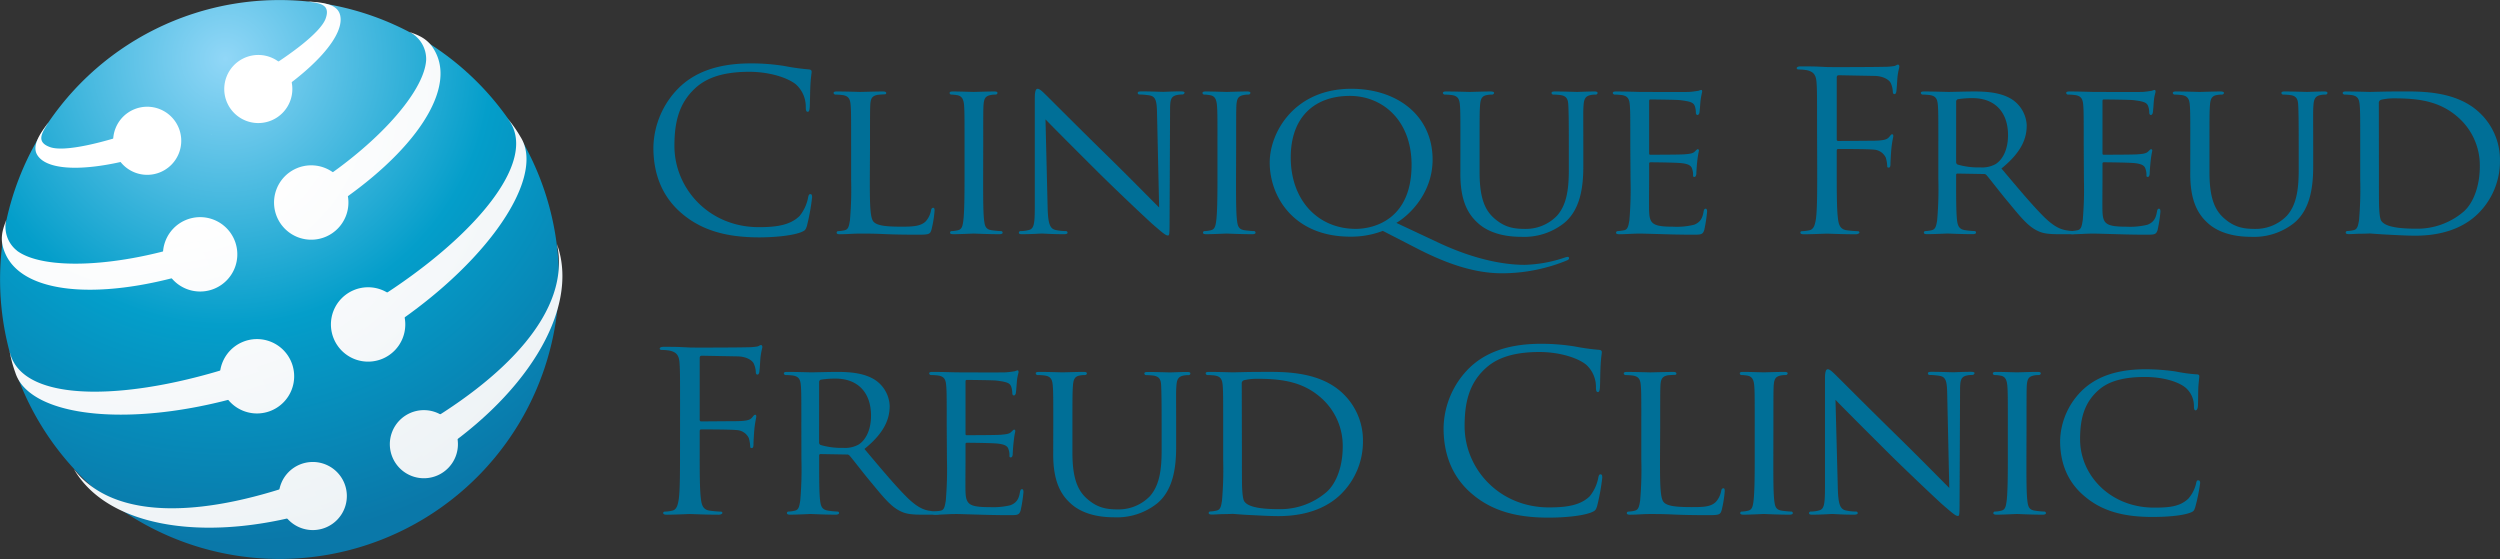 <svg id="Layer_1" data-name="Layer 1" xmlns="http://www.w3.org/2000/svg" xmlns:xlink="http://www.w3.org/1999/xlink" viewBox="0 0 660.86 147.78"><rect x="0" y="0" width="660.86" height="147.78" fill="#333333" stroke="none"/><defs><style>.cls-1{fill:url(#radial-gradient);}.cls-2{fill:url(#radial-gradient-2);}.cls-3{fill:url(#radial-gradient-3);}.cls-4{fill:url(#radial-gradient-4);}.cls-5{fill:url(#radial-gradient-5);}.cls-6{fill:url(#radial-gradient-6);}.cls-7{fill:url(#radial-gradient-7);}.cls-8{fill:url(#radial-gradient-8);}.cls-9{fill:url(#radial-gradient-9);}.cls-10{fill:url(#radial-gradient-10);}.cls-11{fill:url(#radial-gradient-11);}.cls-12{fill:#006f97;}</style><radialGradient id="radial-gradient" cx="231.52" cy="419.62" r="128.57" gradientTransform="matrix(0.93, 0.36, -0.36, 0.93, 148.68, -30.36)" gradientUnits="userSpaceOnUse"><stop offset="0" stop-color="#91d7f7"/><stop offset="0.55" stop-color="#049eca"/><stop offset="1" stop-color="#0a78a9"/></radialGradient><radialGradient id="radial-gradient-2" cx="140.7" cy="219.71" r="124.95" gradientTransform="translate(-24.71 310.26) rotate(-25)" gradientUnits="userSpaceOnUse"><stop offset="0.39" stop-color="#fff"/><stop offset="0.64" stop-color="#f9fafb"/><stop offset="0.98" stop-color="#e8eaf1"/><stop offset="1" stop-color="#e6e9f0"/></radialGradient><radialGradient id="radial-gradient-3" cx="-280.71" cy="681.77" r="127.31" gradientTransform="matrix(-0.63, 0.75, 0.75, 0.63, -493.81, 230.91)" gradientUnits="userSpaceOnUse"><stop offset="0.3" stop-color="#fff"/><stop offset="1" stop-color="#eef3f6"/></radialGradient><radialGradient id="radial-gradient-4" cx="-281.59" cy="680.51" r="124.91" gradientTransform="matrix(-0.64, 0.77, 0.77, 0.64, -506.62, 228.2)" xlink:href="#radial-gradient-3"/><radialGradient id="radial-gradient-5" cx="-281.59" cy="680.51" r="124.91" gradientTransform="matrix(-0.64, 0.77, 0.77, 0.64, -506.62, 228.2)" xlink:href="#radial-gradient-3"/><radialGradient id="radial-gradient-6" cx="-281.59" cy="680.51" r="124.91" gradientTransform="matrix(-0.64, 0.77, 0.77, 0.64, -506.62, 228.2)" xlink:href="#radial-gradient-3"/><radialGradient id="radial-gradient-7" cx="-280.17" cy="681.53" r="127.3" gradientTransform="matrix(-0.63, 0.75, 0.75, 0.63, -493.29, 230.67)" xlink:href="#radial-gradient-3"/><radialGradient id="radial-gradient-8" cx="-281.59" cy="680.51" r="124.91" gradientTransform="matrix(-0.64, 0.77, 0.77, 0.64, -506.62, 228.2)" xlink:href="#radial-gradient-3"/><radialGradient id="radial-gradient-9" cx="-281.59" cy="680.51" r="124.91" gradientTransform="matrix(-0.64, 0.77, 0.77, 0.64, -506.62, 228.2)" xlink:href="#radial-gradient-3"/><radialGradient id="radial-gradient-10" cx="-281.59" cy="680.51" r="124.91" gradientTransform="matrix(-0.64, 0.77, 0.77, 0.64, -506.62, 228.2)" xlink:href="#radial-gradient-3"/><radialGradient id="radial-gradient-11" cx="180.11" cy="444.63" r="125.38" gradientTransform="matrix(0.91, -0.42, 0.42, 0.9, -154.73, 124.72)" xlink:href="#radial-gradient-3"/></defs><path class="cls-1" d="M158.44,474.62a73.87,73.87,0,1,1,41.82,95.73A73.88,73.88,0,0,1,158.44,474.62Z" transform="translate(-153.33 -427.69)"/><path class="cls-2" d="M209.33,463.45c0-.11,0-.23,0-.33S209.36,463.24,209.33,463.45Z" transform="translate(-153.33 -427.69)"/><path class="cls-3" d="M183.86,461.63A9,9,0,1,1,189,473.3,9,9,0,0,1,183.86,461.63Z" transform="translate(-153.33 -427.69)"/><path class="cls-4" d="M197.08,491.34a9.83,9.83,0,1,1,5.56,12.73A9.83,9.83,0,0,1,197.08,491.34Z" transform="translate(-153.33 -427.69)"/><path class="cls-5" d="M212.11,523.57a9.83,9.83,0,1,1,5.57,12.74A9.83,9.83,0,0,1,212.11,523.57Z" transform="translate(-153.33 -427.69)"/><path class="cls-6" d="M227.64,555.52a9,9,0,1,1,5.09,11.67A9,9,0,0,1,227.64,555.52Z" transform="translate(-153.33 -427.69)"/><path class="cls-7" d="M213.23,447.94a9,9,0,1,1,5.1,11.66A9,9,0,0,1,213.23,447.94Z" transform="translate(-153.33 -427.69)"/><path class="cls-8" d="M226.45,477.64A9.83,9.83,0,1,1,232,490.37,9.83,9.83,0,0,1,226.45,477.64Z" transform="translate(-153.33 -427.69)"/><path class="cls-9" d="M241.48,509.88a9.83,9.83,0,1,1,5.57,12.73A9.84,9.84,0,0,1,241.48,509.88Z" transform="translate(-153.33 -427.69)"/><path class="cls-10" d="M257,541.83a9,9,0,1,1,5.1,11.66A9,9,0,0,1,257,541.83Z" transform="translate(-153.33 -427.69)"/><path class="cls-11" d="M268.66,441.92c-1.7-3.65-4-4.7-7.13-5.79a8,8,0,0,1,4.45,7.45c-.54,8.76-14.09,23.79-33.33,35.34l3.17,6.81C259.77,471.51,274,453.32,268.66,441.92ZM166.14,460.06c-2.72,3.5-4.26,6.34-3,8.53,2.82,4.82,15.48,4.57,31.48-.69l-2.95-6.33c-11.09,4-21.4,6.37-25.13,5C162.58,465.15,164.64,462.53,166.14,460.06Zm124.8,3.84a32.88,32.88,0,0,0-3.72-5.22c10.14,11.67-11.26,35-40,51.56l3.53,7.58C280.36,500.14,298.05,475.12,290.94,463.9Zm-47.82-32.6c-.86-2.38-4-3-8.45-3.2,2.85.45,6.18.55,4.73,4.53-1.4,3.81-10.19,10.38-20.68,16.42l2.95,6.34C236.4,446.4,245,436.65,243.12,431.3ZM172.87,551.71c9.2,15.9,36.45,19.81,65.74,10.49L235,554.4C208.41,564.22,183.82,565.87,172.87,551.71Zm-15-57.72A8,8,0,0,1,155,485.8c-1.21,3.13-1.85,5.54-.15,9.18,5.26,11.29,27.95,12.2,53.92,3.26l-3.17-6.8C184.68,498.53,164.84,499.15,157.86,494ZM262,541.86l3.65,7.84c26.4-16.46,41.22-40.11,34.9-57.52C304.39,509.83,287,527.77,262,541.86ZM155.78,520a33.22,33.22,0,0,0,1.61,6.21c4,12.56,34.09,15.15,66.36,4.15l-3.53-7.57C189.33,533.87,158.18,535.12,155.78,520Z" transform="translate(-153.33 -427.69)"/><path class="cls-12" d="M333.53,484.09c-6-5.11-7.48-11.8-7.48-17.37a22.81,22.81,0,0,1,6.92-16c3.71-3.52,9.33-6.27,18.85-6.27a55.29,55.29,0,0,1,8.95.7,57.22,57.22,0,0,0,6.31.88c.67.06.8.29.8.65s-.19,1.17-.31,3.28c-.12,1.94-.12,5.17-.19,6.05s-.18,1.23-.55,1.23-.5-.41-.5-1.23a7.92,7.92,0,0,0-2.59-6c-2.16-1.76-6.92-3.34-12.36-3.34-8.21,0-12,2.28-14.21,4.28-4.51,4.11-5.56,9.33-5.56,15.32,0,11.21,9.08,21.47,22.31,21.47,4.63,0,8.27-.52,10.75-2.93a10.88,10.88,0,0,0,2.28-4.93c.13-.64.25-.88.62-.88s.43.41.43.88a57.58,57.58,0,0,1-1.36,7.51c-.37,1.12-.49,1.24-1.6,1.7-2.47.94-7.17,1.35-11.12,1.35C344.65,490.42,338.41,488.25,333.53,484.09Z" transform="translate(-153.33 -427.69)"/><path class="cls-12" d="M383.26,475.22c0,7.34.12,10.33,1.11,11.21s3,1.18,7.23,1.18c2.84,0,5.25-.06,6.55-1.53a6,6,0,0,0,1.3-2.82c.06-.35.25-.64.55-.64s.38.23.38.76a30.48,30.48,0,0,1-.81,5c-.37,1.17-.55,1.35-3.46,1.35-3.89,0-6.92-.06-9.45-.18s-4.33-.11-5.93-.11c-.25,0-1.18,0-2.23.06s-2.28.11-3.15.11c-.55,0-.86-.11-.86-.41a.41.41,0,0,1,.43-.41,8.82,8.82,0,0,0,1.67-.23c1.05-.24,1.17-1.18,1.42-2.64a96.55,96.55,0,0,0,.31-10.8V466.3c0-7.74,0-9.15-.12-10.73s-.44-2.53-2.23-2.76a18,18,0,0,0-1.85-.12.51.51,0,0,1-.44-.41c0-.29.25-.41.87-.41,2.47,0,5.87.12,6.18.12s4.32-.12,6-.12c.56,0,.87.12.87.41s-.25.35-.44.35c-.37,0-1.17.06-1.79.12-1.6.29-1.91,1.05-2,2.82-.06,1.58-.06,3-.06,10.73Z" transform="translate(-153.33 -427.69)"/><path class="cls-12" d="M413.22,475.11c0,4.81,0,8.74.25,10.8.19,1.46.37,2.4,2,2.64.8.11,2,.23,2.47.23a.41.41,0,0,1,.43.41c0,.24-.25.41-.86.41-3,0-6.55-.17-6.8-.17s-3.71.17-5.37.17c-.56,0-.87-.11-.87-.41a.41.41,0,0,1,.43-.41,8.61,8.61,0,0,0,1.67-.23c1.05-.24,1.24-1.18,1.42-2.64.25-2.06.31-6,.31-10.8V466.3c0-7.74,0-9.15-.12-10.73s-.56-2.47-1.73-2.7a10,10,0,0,0-1.67-.18.44.44,0,0,1-.43-.41c0-.29.24-.41.86-.41,1.79,0,5.19.12,5.5.12s3.77-.12,5.44-.12c.62,0,.86.12.86.41a.5.5,0,0,1-.43.41,6.26,6.26,0,0,0-1.36.12c-1.48.29-1.79,1-1.91,2.76-.07,1.58-.07,3-.07,10.73Z" transform="translate(-153.33 -427.69)"/><path class="cls-12" d="M430.27,482.79c.13,4.11.62,5.35,2.11,5.7a13.78,13.78,0,0,0,2.71.29.42.42,0,0,1,.44.41c0,.3-.37.41-1,.41-3.09,0-5.25-.17-5.75-.17s-2.78.17-5.25.17c-.56,0-.87-.06-.87-.41a.42.42,0,0,1,.44-.41,9.15,9.15,0,0,0,2.22-.29c1.36-.35,1.55-1.7,1.55-6.22V453.69c0-2,.31-2.53.74-2.53.62,0,1.54,1,2.1,1.53.86.82,8.77,8.8,17.17,17,5.38,5.28,11.19,11.21,12.86,12.85l-.56-25c-.06-3.23-.37-4.34-2-4.64a19,19,0,0,0-2.66-.23.41.41,0,0,1-.43-.47c0-.29.43-.35,1.05-.35,2.47,0,5.07.12,5.68.12s2.42-.12,4.64-.12c.56,0,1,.06,1,.35a.6.6,0,0,1-.62.47,6.35,6.35,0,0,0-1.3.12c-1.79.35-1.91,1.35-1.91,4.34l-.13,29.23c0,3.28-.06,3.58-.43,3.58-.56,0-1.11-.42-4.14-3.06-.55-.47-8.4-7.8-14.15-13.49-6.3-6.28-12.41-12.39-14.08-14.15Z" transform="translate(-153.33 -427.69)"/><path class="cls-12" d="M480.07,475.11c0,4.81,0,8.74.25,10.8.18,1.46.37,2.4,2,2.64.81.11,2,.23,2.48.23a.41.41,0,0,1,.43.41c0,.24-.25.41-.87.41-3,0-6.54-.17-6.79-.17s-3.71.17-5.38.17c-.55,0-.86-.11-.86-.41a.41.41,0,0,1,.43-.41,8.82,8.82,0,0,0,1.67-.23c1.05-.24,1.23-1.18,1.42-2.64.25-2.06.31-6,.31-10.8V466.3c0-7.74,0-9.15-.13-10.73s-.55-2.47-1.73-2.7a9.84,9.84,0,0,0-1.66-.18.45.45,0,0,1-.44-.41c0-.29.25-.41.87-.41,1.79,0,5.19.12,5.5.12s3.77-.12,5.43-.12c.62,0,.87.12.87.41a.51.51,0,0,1-.43.41,6.26,6.26,0,0,0-1.36.12c-1.48.29-1.79,1-1.92,2.76-.06,1.58-.06,3-.06,10.73Z" transform="translate(-153.33 -427.69)"/><path class="cls-12" d="M518.87,488.72a23.42,23.42,0,0,1-8.59,1.53c-15,0-21.31-10.62-21.31-19.6,0-8,6.55-19.49,21.56-19.49,12.23,0,21.5,7.16,21.5,18.72,0,8.75-6,14.62-9.58,16.73l11.12,5.22c11.87,5.58,20.08,5.87,22.8,5.87A35.63,35.63,0,0,0,567,495.76a3.17,3.17,0,0,1,.8-.17c.19,0,.31.23.31.35s-.12.41-.43.53a45.13,45.13,0,0,1-17.3,3.46c-6.61,0-13.72-2.05-22.49-6.57Zm-7.17-.53c4.88,0,14.77-2.52,14.77-16.9,0-11.85-7.72-18.25-16.31-18.25-9.08,0-15.63,5.34-15.63,16.26C494.53,480.8,501.88,488.19,511.7,488.19Z" transform="translate(-153.33 -427.69)"/><path class="cls-12" d="M539.38,466.3c0-7.74,0-9.15-.12-10.73s-.44-2.53-2.23-2.76a18,18,0,0,0-1.85-.12.5.5,0,0,1-.43-.41c0-.29.24-.41.86-.41,2.47,0,5.75.12,6.24.12s3.89-.12,5.5-.12c.62,0,.93.12.93.41a.52.52,0,0,1-.5.41,6.54,6.54,0,0,0-1.36.12c-1.42.23-1.73,1.11-1.85,2.76s-.12,3-.12,10.73v7c0,7.22,1.66,10.21,4,12.21,2.66,2.28,5,2.69,8.1,2.69a11.41,11.41,0,0,0,8.4-3.52c2.53-2.87,3.09-7,3.09-12.09V466.3c0-7.74-.06-9.15-.13-10.73s-.37-2.53-2.16-2.76a18,18,0,0,0-1.85-.12.44.44,0,0,1-.43-.41c0-.29.24-.41.86-.41,2.41,0,5.56.12,5.87.12s3-.12,4.57-.12c.62,0,.87.12.87.41a.45.45,0,0,1-.44.41,6.54,6.54,0,0,0-1.36.12c-1.48.29-1.79,1.11-1.91,2.76s-.06,3-.06,10.73v5.35c0,5.39-.74,11.44-5.07,15a17,17,0,0,1-11.37,3.64c-1.79,0-7.47-.12-11.3-3.52-2.66-2.35-4.76-5.81-4.76-13.09Z" transform="translate(-153.33 -427.69)"/><path class="cls-12" d="M584.29,466.3c0-7.74,0-9.15-.12-10.73s-.43-2.53-2.22-2.76a18.17,18.17,0,0,0-1.86-.12.51.51,0,0,1-.43-.41c0-.29.25-.41.87-.41,2.47,0,6,.12,6.3.12s11.74.05,13,0c1.05-.06,2-.24,2.47-.3a3.59,3.59,0,0,1,.75-.23c.18,0,.24.23.24.47a23.41,23.41,0,0,0-.43,2.34c-.06.47-.19,2.7-.31,3.29-.06.23-.25.53-.49.53s-.44-.24-.44-.65a5.38,5.38,0,0,0-.3-1.76c-.37-.82-.93-1.17-3.9-1.52-.92-.12-7.23-.18-7.84-.18-.25,0-.31.18-.31.53v13.56c0,.35,0,.52.31.52.68,0,7.84,0,9.08-.11s2.1-.18,2.66-.71c.37-.35.61-.64.8-.64s.31.11.31.41a26.42,26.42,0,0,0-.44,2.75c-.12,1-.24,2.88-.24,3.23s-.13.94-.5.94-.37-.17-.37-.47a4.33,4.33,0,0,0-.24-1.64c-.19-.7-.68-1.29-2.78-1.53-1.49-.17-7.29-.23-8.22-.23-.31,0-.37.17-.37.35v4.17c0,1.7-.06,7.51,0,8.51.12,3.34,1.11,4,6.48,4a18.94,18.94,0,0,0,5.44-.53c1.42-.59,2.16-1.47,2.47-3.46.13-.59.25-.77.56-.77s.37.41.37.77a39.29,39.29,0,0,1-.74,4.81c-.37,1.29-.93,1.29-3,1.29-4.08,0-7.23-.12-9.45-.18s-3.71-.11-4.51-.11c-.12,0-1.18,0-2.35.06s-2.29.11-3.15.11c-.56,0-.87-.11-.87-.41a.42.42,0,0,1,.44-.41,16.32,16.32,0,0,0,1.67-.23c1-.18,1.17-1.18,1.42-2.64a99.75,99.75,0,0,0,.3-10.8Z" transform="translate(-153.33 -427.69)"/><path class="cls-12" d="M633.66,462.26c0-9.16,0-10.8-.13-12.68s-.61-2.93-2.65-3.35a13,13,0,0,0-2.1-.17c-.25,0-.5-.12-.5-.35s.31-.47,1-.47c1.42,0,3.09,0,4.45.05l2.53.12c1.24.06,13.78,0,15.2-.06a15,15,0,0,0,2.72-.23c.37-.12.62-.35.86-.35s.37.23.37.52-.31,1.12-.49,2.76c-.06.59-.19,3.17-.31,3.88-.06.29-.18.64-.49.64s-.44-.29-.44-.7a6,6,0,0,0-.55-2.23c-.37-.76-1.79-1.82-4.2-1.88l-9.52-.18c-.37,0-.55.18-.55.65v16.2c0,.35.06.53.43.53l7.91-.06c1,0,1.91,0,2.78-.06,1.48-.12,2.28-.3,2.84-1.06.25-.29.43-.59.68-.59s.31.18.31.47-.31,1.35-.5,3.29c-.12,1.17-.24,3.52-.24,3.93s0,1.12-.44,1.12-.43-.24-.43-.53a9.11,9.11,0,0,0-.37-2.11,3.75,3.75,0,0,0-3.21-2.12c-1.55-.17-8.28-.17-9.33-.17-.31,0-.43.11-.43.53v5c0,5.64,0,10.27.31,12.74.18,1.7.55,3,2.4,3.23.87.11,2.23.23,2.78.23.38,0,.5.18.5.35s-.31.47-1,.47c-3.4,0-7.29-.17-7.6-.17s-4.2.17-6,.17c-.68,0-1-.11-1-.47,0-.17.12-.35.49-.35a10.75,10.75,0,0,0,1.86-.23c1.23-.24,1.54-1.53,1.79-3.23.31-2.47.31-7.1.31-12.74Z" transform="translate(-153.33 -427.69)"/><path class="cls-12" d="M665.72,466.3c0-7.74,0-9.15-.12-10.73s-.43-2.53-2.23-2.76a18,18,0,0,0-1.85-.12.5.5,0,0,1-.43-.41c0-.29.24-.41.86-.41,2.47,0,6.12.12,6.43.12.55,0,5.13-.12,6.79-.12,3.46,0,7.29.29,10.14,2.17a8.65,8.65,0,0,1,3.77,6.81c0,3.69-1.61,7.27-6.68,11.38,4.45,5.28,8.22,9.8,11.37,12.91,2.9,2.82,4.7,3.29,6.06,3.47a10.82,10.82,0,0,0,1.91.17.47.47,0,0,1,.49.41c0,.3-.3.41-1.29.41h-3.4c-3.09,0-4.45-.29-5.81-1-2.35-1.18-4.32-3.58-7.41-7.34-2.29-2.7-4.7-5.93-5.87-7.28a.86.86,0,0,0-.74-.29l-6.92-.12c-.25,0-.37.12-.37.41v1.18c0,4.81,0,8.68.24,10.74.19,1.46.5,2.4,2.17,2.64a22.42,22.42,0,0,0,2.41.23.37.37,0,0,1,.43.41c0,.24-.25.41-.87.41-3,0-6.42-.17-6.67-.17-.06,0-3.71.17-5.38.17-.55,0-.86-.11-.86-.41a.41.41,0,0,1,.43-.41,8.61,8.61,0,0,0,1.67-.23c1-.24,1.18-1.18,1.42-2.64a96.55,96.55,0,0,0,.31-10.8Zm4.7,4.23a.74.74,0,0,0,.37.65,19.33,19.33,0,0,0,6,.76,7.39,7.39,0,0,0,4.08-.88c1.85-1.18,3.27-3.82,3.27-7.63,0-6.22-3.58-9.8-9.39-9.8a24.67,24.67,0,0,0-3.89.29.64.64,0,0,0-.43.59Z" transform="translate(-153.33 -427.69)"/><path class="cls-12" d="M704.15,466.3c0-7.74,0-9.15-.12-10.73s-.44-2.53-2.23-2.76a18,18,0,0,0-1.85-.12.51.51,0,0,1-.44-.41c0-.29.25-.41.87-.41,2.47,0,6,.12,6.3.12s11.74.05,13,0c1.05-.06,2-.24,2.47-.3a3.5,3.5,0,0,1,.74-.23c.18,0,.25.23.25.47s-.31.94-.44,2.34c-.06.47-.18,2.7-.3,3.29-.07.23-.25.53-.5.53s-.43-.24-.43-.65a5.17,5.17,0,0,0-.31-1.76c-.37-.82-.93-1.17-3.89-1.52-.93-.12-7.23-.18-7.85-.18-.25,0-.31.18-.31.53v13.56c0,.35,0,.52.31.52.68,0,7.85,0,9.08-.11s2.1-.18,2.66-.71c.37-.35.62-.64.8-.64s.31.11.31.41a24.91,24.91,0,0,0-.43,2.75c-.12,1-.25,2.88-.25,3.23s-.12.94-.49.94-.37-.17-.37-.47a4.17,4.17,0,0,0-.25-1.64c-.19-.7-.68-1.29-2.78-1.53-1.48-.17-7.29-.23-8.22-.23-.31,0-.37.17-.37.35v4.17c0,1.7-.06,7.51,0,8.51.12,3.34,1.11,4,6.49,4a19,19,0,0,0,5.44-.53c1.42-.59,2.16-1.47,2.47-3.46.12-.59.24-.77.55-.77s.37.41.37.77a39.29,39.29,0,0,1-.74,4.81c-.37,1.29-.92,1.29-3,1.29-4.07,0-7.22-.12-9.45-.18s-3.7-.11-4.51-.11c-.12,0-1.17,0-2.35.06s-2.28.11-3.15.11c-.55,0-.86-.11-.86-.41a.41.41,0,0,1,.43-.41,16,16,0,0,0,1.67-.23c1.05-.18,1.17-1.18,1.42-2.64a96.55,96.55,0,0,0,.31-10.8Z" transform="translate(-153.33 -427.69)"/><path class="cls-12" d="M732.32,466.3c0-7.74,0-9.15-.12-10.73s-.44-2.53-2.23-2.76a18,18,0,0,0-1.85-.12.5.5,0,0,1-.43-.41c0-.29.24-.41.86-.41,2.47,0,5.75.12,6.24.12s3.89-.12,5.5-.12c.62,0,.93.12.93.41a.52.52,0,0,1-.5.41,6.54,6.54,0,0,0-1.36.12c-1.42.23-1.73,1.11-1.85,2.76s-.12,3-.12,10.73v7c0,7.22,1.66,10.21,4,12.21,2.66,2.28,5,2.69,8.1,2.69a11.41,11.41,0,0,0,8.4-3.52c2.53-2.87,3.09-7,3.09-12.09V466.3c0-7.74-.06-9.15-.13-10.73s-.37-2.53-2.16-2.76a18,18,0,0,0-1.85-.12.44.44,0,0,1-.43-.41c0-.29.24-.41.86-.41,2.41,0,5.56.12,5.87.12s3-.12,4.57-.12c.62,0,.87.12.87.41a.45.45,0,0,1-.44.41,6.54,6.54,0,0,0-1.36.12c-1.48.29-1.79,1.11-1.91,2.76s-.06,3-.06,10.73v5.35c0,5.39-.74,11.44-5.07,15a17,17,0,0,1-11.37,3.64c-1.79,0-7.47-.12-11.3-3.52-2.66-2.35-4.76-5.81-4.76-13.09Z" transform="translate(-153.33 -427.69)"/><path class="cls-12" d="M777.24,466.3c0-7.74,0-9.15-.13-10.73s-.43-2.53-2.22-2.76a18,18,0,0,0-1.86-.12.51.51,0,0,1-.43-.41c0-.29.25-.41.87-.41,2.47,0,6,.12,6.3.12.62,0,4.08-.12,7.29-.12,5.44,0,15.38-.47,21.81,5.69a17.09,17.09,0,0,1,5.31,12.68,19.44,19.44,0,0,1-5.87,14c-2.35,2.29-7.23,5.75-16.49,5.75-2.35,0-5.26-.17-7.6-.29s-4.2-.29-4.45-.29-1.11.06-2.23.06-2.41.11-3.27.11c-.56,0-.86-.11-.86-.41a.41.41,0,0,1,.43-.41,8.82,8.82,0,0,0,1.67-.23c1-.24,1.17-1.18,1.42-2.64a96.55,96.55,0,0,0,.31-10.8Zm4.94,5.4c0,5.29,0,9.92.06,10.86.06,1.23.18,3.05.62,3.58.68.94,2.59,2,9,2a18.83,18.83,0,0,0,12.73-4.52c2.84-2.53,4.26-7.28,4.26-11.86a16.89,16.89,0,0,0-5.13-12.5c-5.13-4.93-11.12-5.57-17.61-5.57a14.93,14.93,0,0,0-3.27.35.88.88,0,0,0-.68,1Z" transform="translate(-153.33 -427.69)"/><path class="cls-12" d="M333.1,536.39c0-9.15,0-10.8-.13-12.67s-.62-2.94-2.66-3.35a11.83,11.83,0,0,0-2.1-.17c-.24,0-.49-.12-.49-.36s.31-.47,1-.47c1.42,0,3.09,0,4.45.06l2.53.12c1.24.06,13.78,0,15.2-.06a15,15,0,0,0,2.72-.23c.37-.12.61-.36.86-.36s.37.24.37.53-.31,1.12-.49,2.76c-.06.59-.19,3.17-.31,3.87-.06.3-.19.65-.5.65s-.43-.29-.43-.71a6.13,6.13,0,0,0-.55-2.23c-.37-.76-1.8-1.81-4.2-1.87l-9.52-.18c-.37,0-.56.18-.56.65v16.19c0,.36.07.53.44.53l7.91-.06c1.05,0,1.91,0,2.78-.06,1.48-.11,2.28-.29,2.84-1.05.25-.3.43-.59.68-.59s.31.18.31.47-.31,1.35-.5,3.29c-.12,1.17-.24,3.52-.24,3.93s0,1.11-.44,1.11-.43-.23-.43-.52a9.28,9.28,0,0,0-.37-2.12,3.74,3.74,0,0,0-3.21-2.11c-1.55-.18-8.28-.18-9.33-.18-.31,0-.44.12-.44.53v5c0,5.63,0,10.27.31,12.74.19,1.7.56,3,2.41,3.22.87.12,2.23.24,2.78.24.37,0,.5.17.5.35s-.31.47-1,.47c-3.4,0-7.29-.18-7.6-.18s-4.2.18-6.05.18c-.68,0-1-.12-1-.47,0-.18.12-.35.49-.35a9.67,9.67,0,0,0,1.85-.24c1.24-.23,1.55-1.52,1.8-3.22.31-2.47.31-7.11.31-12.74Z" transform="translate(-153.33 -427.69)"/><path class="cls-12" d="M365.16,540.44c0-7.74,0-9.15-.12-10.74s-.44-2.52-2.23-2.76a18,18,0,0,0-1.85-.11.51.51,0,0,1-.43-.41c0-.3.24-.42.86-.42,2.47,0,6.12.12,6.43.12.55,0,5.12-.12,6.79-.12,3.46,0,7.29.3,10.13,2.18a8.64,8.64,0,0,1,3.77,6.8c0,3.7-1.6,7.28-6.67,11.39,4.45,5.28,8.22,9.8,11.37,12.91,2.9,2.82,4.69,3.29,6.05,3.46a10.31,10.31,0,0,0,1.92.18.46.46,0,0,1,.49.41c0,.29-.31.41-1.29.41H397c-3.09,0-4.45-.29-5.81-1-2.35-1.17-4.33-3.58-7.41-7.33-2.29-2.7-4.7-5.93-5.87-7.28a.84.84,0,0,0-.74-.29l-6.92-.12c-.25,0-.38.12-.38.41v1.17c0,4.82,0,8.69.25,10.74.19,1.47.5,2.41,2.16,2.64a20.75,20.75,0,0,0,2.41.24c.37,0,.44.23.44.41s-.25.41-.87.41c-3,0-6.42-.18-6.67-.18-.06,0-3.71.18-5.38.18-.55,0-.86-.12-.86-.41a.4.4,0,0,1,.43-.41,7.92,7.92,0,0,0,1.67-.24c1.05-.23,1.17-1.17,1.42-2.64a96.35,96.35,0,0,0,.31-10.8Zm4.69,4.23a.72.72,0,0,0,.38.64,19.26,19.26,0,0,0,6,.77,7.39,7.39,0,0,0,4.08-.88c1.85-1.18,3.27-3.82,3.27-7.63,0-6.22-3.58-9.8-9.39-9.8a24.56,24.56,0,0,0-3.89.29.64.64,0,0,0-.44.59Z" transform="translate(-153.33 -427.69)"/><path class="cls-12" d="M403.59,540.44c0-7.74,0-9.15-.13-10.74s-.43-2.52-2.22-2.76a18,18,0,0,0-1.85-.11.52.52,0,0,1-.44-.41c0-.3.25-.42.87-.42,2.47,0,6,.12,6.3.12s11.74.06,13,0c1.05-.06,2-.23,2.48-.29a3.36,3.36,0,0,1,.74-.24c.18,0,.24.24.24.47s-.3.94-.43,2.35c-.06.47-.18,2.7-.31,3.29-.06.23-.24.53-.49.53s-.43-.24-.43-.65a5.43,5.43,0,0,0-.31-1.76c-.37-.82-.93-1.17-3.9-1.53-.92-.11-7.22-.17-7.84-.17-.25,0-.31.17-.31.53V542.2c0,.35,0,.53.31.53.68,0,7.84,0,9.08-.12s2.1-.17,2.66-.7c.37-.35.62-.65.8-.65s.31.12.31.41a25.82,25.82,0,0,0-.43,2.76c-.13,1-.25,2.88-.25,3.23s-.12.94-.49.94-.38-.18-.38-.47a4.31,4.31,0,0,0-.24-1.64c-.19-.71-.68-1.29-2.78-1.53-1.49-.18-7.29-.23-8.22-.23-.31,0-.37.17-.37.35v4.16c0,1.71-.06,7.52,0,8.51.12,3.35,1.11,4,6.49,4a19.26,19.26,0,0,0,5.43-.52c1.43-.59,2.17-1.47,2.47-3.47.13-.58.25-.76.56-.76s.37.41.37.76a39.12,39.12,0,0,1-.74,4.82c-.37,1.29-.93,1.29-3,1.29-4.07,0-7.23-.12-9.45-.18s-3.71-.12-4.51-.12c-.12,0-1.17,0-2.35.06s-2.28.12-3.15.12c-.55,0-.86-.12-.86-.41a.4.4,0,0,1,.43-.41,16.38,16.38,0,0,0,1.67-.24c1.05-.17,1.17-1.17,1.42-2.64a96.35,96.35,0,0,0,.31-10.8Z" transform="translate(-153.33 -427.69)"/><path class="cls-12" d="M431.76,540.44c0-7.74,0-9.15-.13-10.74s-.43-2.52-2.22-2.76a18,18,0,0,0-1.85-.11.52.52,0,0,1-.44-.41c0-.3.25-.42.87-.42,2.47,0,5.75.12,6.24.12s3.89-.12,5.5-.12c.62,0,.92.12.92.42a.52.52,0,0,1-.49.41,7.12,7.12,0,0,0-1.36.11c-1.42.24-1.73,1.12-1.85,2.76s-.13,3-.13,10.74v7c0,7.22,1.67,10.22,4,12.21,2.66,2.29,5,2.7,8.09,2.7a11.46,11.46,0,0,0,8.41-3.52c2.53-2.88,3.08-7,3.08-12.09v-6.28c0-7.74-.06-9.15-.12-10.74s-.37-2.52-2.16-2.76a18,18,0,0,0-1.85-.11.46.46,0,0,1-.44-.41c0-.3.25-.42.87-.42,2.41,0,5.56.12,5.87.12s3-.12,4.57-.12c.62,0,.86.12.86.42a.45.45,0,0,1-.43.41,7.12,7.12,0,0,0-1.36.11c-1.48.3-1.79,1.12-1.91,2.76s-.06,3-.06,10.74v5.34c0,5.4-.75,11.45-5.07,15a17.06,17.06,0,0,1-11.37,3.63c-1.79,0-7.47-.11-11.3-3.52-2.66-2.34-4.76-5.81-4.76-13.08Z" transform="translate(-153.33 -427.69)"/><path class="cls-12" d="M476.67,540.44c0-7.74,0-9.15-.12-10.74s-.43-2.52-2.22-2.76a18.24,18.24,0,0,0-1.86-.11.52.52,0,0,1-.43-.41c0-.3.25-.42.86-.42,2.48,0,6,.12,6.31.12.61,0,4.07-.12,7.29-.12,5.43,0,15.38-.46,21.81,5.7a17.12,17.12,0,0,1,5.31,12.67,19.49,19.49,0,0,1-5.87,14c-2.35,2.29-7.23,5.75-16.5,5.75-2.34,0-5.25-.18-7.6-.29s-4.2-.3-4.44-.3-1.12.06-2.23.06-2.41.12-3.27.12c-.56,0-.87-.12-.87-.41a.41.41,0,0,1,.44-.41,7.92,7.92,0,0,0,1.66-.24c1.05-.23,1.18-1.17,1.42-2.64a96.35,96.35,0,0,0,.31-10.8Zm4.95,5.4c0,5.28,0,9.92.06,10.86.06,1.23.18,3,.61,3.58.68.94,2.6,2,9,2A18.74,18.74,0,0,0,504,557.75c2.84-2.52,4.27-7.27,4.27-11.85a16.87,16.87,0,0,0-5.13-12.5c-5.13-4.93-11.12-5.58-17.61-5.58a15,15,0,0,0-3.28.36.87.87,0,0,0-.67,1Z" transform="translate(-153.33 -427.69)"/><path class="cls-12" d="M542.41,558.22c-6-5.1-7.48-11.79-7.48-17.37a22.79,22.79,0,0,1,6.92-16c3.71-3.52,9.33-6.28,18.85-6.28a55.37,55.37,0,0,1,8.95.71,57.22,57.22,0,0,0,6.31.88c.67.06.8.29.8.64s-.19,1.18-.31,3.29c-.12,1.93-.12,5.16-.19,6s-.18,1.24-.55,1.24-.5-.42-.5-1.24a7.9,7.9,0,0,0-2.59-6c-2.16-1.76-6.92-3.35-12.36-3.35-8.21,0-12,2.29-14.21,4.29-4.51,4.1-5.56,9.33-5.56,15.31,0,11.21,9.08,21.48,22.31,21.48,4.63,0,8.27-.53,10.75-2.93a10.92,10.92,0,0,0,2.28-4.93c.13-.65.25-.88.62-.88s.43.41.43.88a57.88,57.88,0,0,1-1.36,7.51c-.37,1.11-.49,1.23-1.6,1.7-2.47.94-7.17,1.35-11.12,1.35C553.53,564.56,547.29,562.39,542.41,558.22Z" transform="translate(-153.33 -427.69)"/><path class="cls-12" d="M592.14,549.36c0,7.34.12,10.33,1.11,11.21s3,1.17,7.23,1.17c2.84,0,5.25,0,6.55-1.52a6,6,0,0,0,1.3-2.82c.06-.35.25-.64.55-.64s.37.23.37.76a30.25,30.25,0,0,1-.8,5c-.37,1.17-.55,1.35-3.46,1.35-3.89,0-6.92-.06-9.45-.18s-4.33-.12-5.93-.12c-.25,0-1.18,0-2.23.06s-2.28.12-3.15.12c-.55,0-.86-.12-.86-.41a.4.4,0,0,1,.43-.41,8.11,8.11,0,0,0,1.67-.24c1-.23,1.17-1.17,1.42-2.64a96.35,96.35,0,0,0,.31-10.8v-8.8c0-7.74,0-9.15-.12-10.74s-.44-2.52-2.23-2.76a18,18,0,0,0-1.85-.11.52.52,0,0,1-.44-.41c0-.3.25-.42.87-.42,2.47,0,5.87.12,6.18.12s4.32-.12,6-.12c.56,0,.87.12.87.42s-.25.35-.44.35c-.37,0-1.17.06-1.79.11-1.6.3-1.91,1.06-2,2.82-.06,1.59-.06,3-.06,10.74Z" transform="translate(-153.33 -427.69)"/><path class="cls-12" d="M622.1,549.24c0,4.82,0,8.75.25,10.8.19,1.47.37,2.41,2,2.64a22.52,22.52,0,0,0,2.47.24.4.4,0,0,1,.43.41c0,.23-.25.41-.86.41-3,0-6.55-.18-6.8-.18s-3.71.18-5.37.18c-.56,0-.87-.12-.87-.41a.4.4,0,0,1,.43-.41,7.92,7.92,0,0,0,1.67-.24c1.05-.23,1.24-1.17,1.42-2.64.25-2,.31-6,.31-10.8v-8.8c0-7.74,0-9.15-.12-10.74s-.56-2.46-1.73-2.7a9.87,9.87,0,0,0-1.67-.17.45.45,0,0,1-.43-.41c0-.3.24-.42.86-.42,1.79,0,5.19.12,5.5.12s3.77-.12,5.44-.12c.62,0,.86.12.86.42a.51.51,0,0,1-.43.41,6.81,6.81,0,0,0-1.36.11c-1.48.3-1.79,1-1.91,2.76-.07,1.59-.07,3-.07,10.74Z" transform="translate(-153.33 -427.69)"/><path class="cls-12" d="M639.15,556.93c.13,4.11.62,5.34,2.1,5.69a13.34,13.34,0,0,0,2.72.3.41.41,0,0,1,.44.41c0,.29-.37.41-1,.41-3.09,0-5.25-.18-5.75-.18s-2.78.18-5.25.18c-.56,0-.87-.06-.87-.41a.41.41,0,0,1,.44-.41,8.76,8.76,0,0,0,2.22-.3c1.36-.35,1.55-1.7,1.55-6.22V527.82c0-2,.31-2.52.74-2.52.62,0,1.54,1,2.1,1.53.86.82,8.77,8.8,17.17,17,5.38,5.28,11.19,11.2,12.85,12.85l-.55-25c-.06-3.23-.37-4.35-2-4.64a17.58,17.58,0,0,0-2.66-.23.42.42,0,0,1-.43-.47c0-.3.43-.36,1-.36,2.47,0,5.07.12,5.68.12s2.41-.12,4.64-.12c.56,0,1,.06,1,.36a.61.61,0,0,1-.62.47,6.91,6.91,0,0,0-1.3.11c-1.79.36-1.91,1.35-1.91,4.35l-.13,29.22c0,3.29-.06,3.58-.43,3.58-.56,0-1.11-.41-4.14-3.05-.56-.47-8.4-7.81-14.15-13.5-6.3-6.28-12.41-12.38-14.08-14.14Z" transform="translate(-153.33 -427.69)"/><path class="cls-12" d="M689,549.24c0,4.82,0,8.75.25,10.8.18,1.47.37,2.41,2,2.64a22.9,22.9,0,0,0,2.48.24.4.4,0,0,1,.43.41c0,.23-.25.41-.87.41-3,0-6.54-.18-6.79-.18s-3.71.18-5.38.18c-.55,0-.86-.12-.86-.41a.4.4,0,0,1,.43-.41,8.11,8.11,0,0,0,1.67-.24c1.05-.23,1.23-1.17,1.42-2.64.25-2,.31-6,.31-10.8v-8.8c0-7.74,0-9.15-.13-10.74s-.55-2.46-1.73-2.7a9.67,9.67,0,0,0-1.66-.17.46.46,0,0,1-.44-.41c0-.3.25-.42.87-.42,1.79,0,5.19.12,5.5.12s3.77-.12,5.43-.12c.62,0,.87.12.87.42a.52.52,0,0,1-.43.41,6.81,6.81,0,0,0-1.36.11c-1.48.3-1.79,1-1.92,2.76-.06,1.59-.06,3-.06,10.74Z" transform="translate(-153.33 -427.69)"/><path class="cls-12" d="M704.52,559c-5.31-4.34-6.61-10-6.61-14.78A19.2,19.2,0,0,1,704,530.64c3.27-3,8.21-5.34,16.55-5.34a56.25,56.25,0,0,1,7.91.59,41.4,41.4,0,0,0,5.56.76c.56,0,.68.23.68.53s-.12,1-.25,2.82c-.06,1.64-.06,4.4-.12,5.1s-.31,1.06-.62,1.06-.43-.35-.43-1.06a6.34,6.34,0,0,0-2.29-5c-1.91-1.52-5.86-2.76-10.68-2.76-7,0-10.32,1.77-12.24,3.47-4,3.52-4.88,8-4.88,13,0,9.56,8,18.07,19.59,18.07,4.07,0,6.79-.29,9-2.35a9.19,9.19,0,0,0,2.1-4.16c.12-.53.18-.71.55-.71s.5.35.5.71a49.37,49.37,0,0,1-1.3,6.39c-.31.94-.43,1.12-1.36,1.47-2.22.82-6.3,1.11-9.82,1.11C714.28,564.38,708.78,562.57,704.52,559Z" transform="translate(-153.33 -427.69)"/></svg>